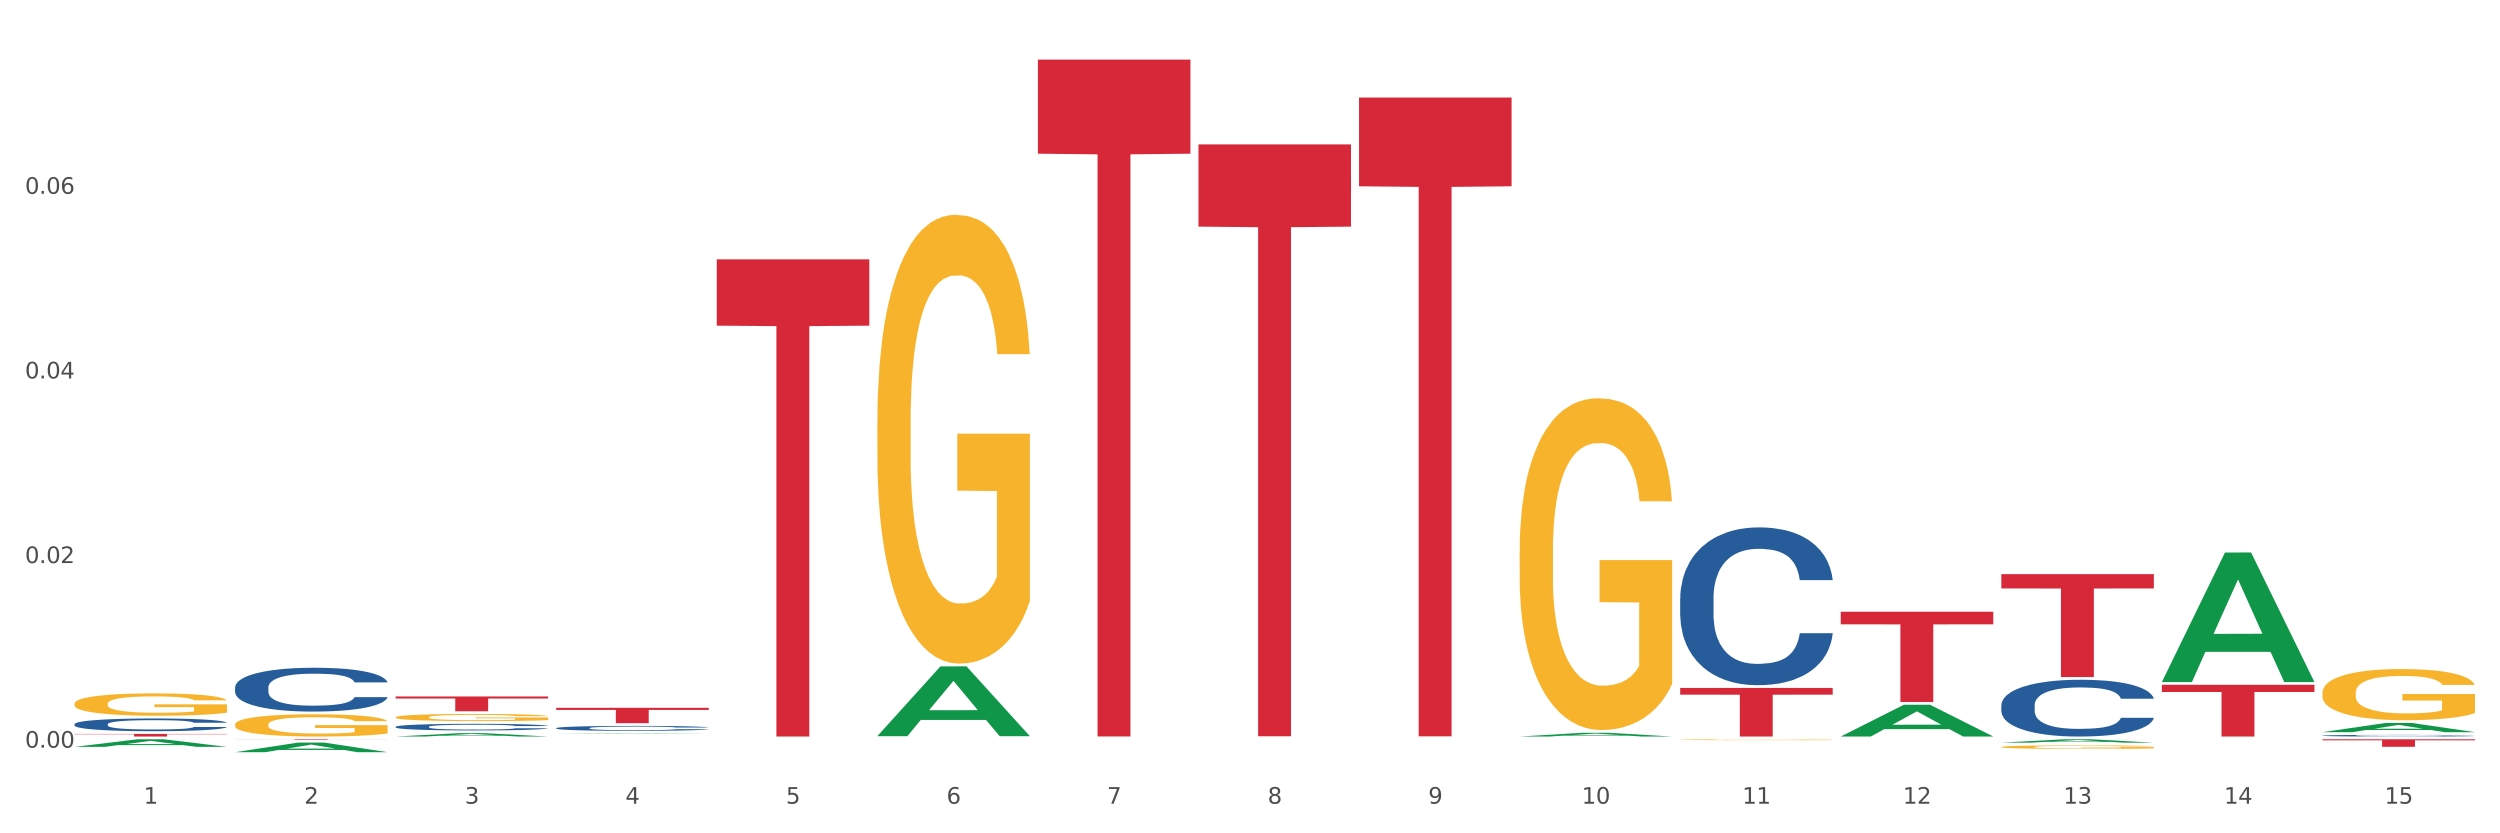 <?xml version="1.0" encoding="utf-8" standalone="no"?>
<!DOCTYPE svg PUBLIC "-//W3C//DTD SVG 1.1//EN"
  "http://www.w3.org/Graphics/SVG/1.1/DTD/svg11.dtd">
<svg xmlns:xlink="http://www.w3.org/1999/xlink" width="1080pt" height="360pt" viewBox="0 0 1080 360" xmlns="http://www.w3.org/2000/svg" version="1.1">
 <rect x="0" y="0" width="1080" height="360" fill="#333333" stroke="none"/>
 <defs>
  <style type="text/css">*{stroke-linejoin: round; stroke-linecap: butt}</style>
 </defs>
 <g id="figure_1">
  <g id="patch_1">
   <path d="M 0 360 
L 1080 360 
L 1080 0 
L 0 0 
z
" style="fill: #ffffff; stroke: #ffffff; stroke-linejoin: miter"/>
  </g>
  <g id="axes_1">
   <g id="matplotlib.axis_1">
    <g id="xtick_1">
     <g id="text_1">
      <!-- 1 -->
      <g style="fill: #4d4d4d" transform="translate(62.07 347.204) scale(0.096 -0.096)">
       <defs>
        <path id="DejaVuSans-31" d="M 794 531 
L 1825 531 
L 1825 4091 
L 703 3866 
L 703 4441 
L 1819 4666 
L 2450 4666 
L 2450 531 
L 3481 531 
L 3481 0 
L 794 0 
L 794 531 
z
" transform="scale(0.016)"/>
       </defs>
       <use xlink:href="#DejaVuSans-31"/>
      </g>
     </g>
    </g>
    <g id="xtick_2">
     <g id="text_2">
      <!-- 2 -->
      <g style="fill: #4d4d4d" transform="translate(131.436 347.204) scale(0.096 -0.096)">
       <defs>
        <path id="DejaVuSans-32" d="M 1228 531 
L 3431 531 
L 3431 0 
L 469 0 
L 469 531 
Q 828 903 1448 1529 
Q 2069 2156 2228 2338 
Q 2531 2678 2651 2914 
Q 2772 3150 2772 3378 
Q 2772 3750 2511 3984 
Q 2250 4219 1831 4219 
Q 1534 4219 1204 4116 
Q 875 4013 500 3803 
L 500 4441 
Q 881 4594 1212 4672 
Q 1544 4750 1819 4750 
Q 2544 4750 2975 4387 
Q 3406 4025 3406 3419 
Q 3406 3131 3298 2873 
Q 3191 2616 2906 2266 
Q 2828 2175 2409 1742 
Q 1991 1309 1228 531 
z
" transform="scale(0.016)"/>
       </defs>
       <use xlink:href="#DejaVuSans-32"/>
      </g>
     </g>
    </g>
    <g id="xtick_3">
     <g id="text_3">
      <!-- 3 -->
      <g style="fill: #4d4d4d" transform="translate(200.802 347.204) scale(0.096 -0.096)">
       <defs>
        <path id="DejaVuSans-33" d="M 2597 2516 
Q 3050 2419 3304 2112 
Q 3559 1806 3559 1356 
Q 3559 666 3084 287 
Q 2609 -91 1734 -91 
Q 1441 -91 1130 -33 
Q 819 25 488 141 
L 488 750 
Q 750 597 1062 519 
Q 1375 441 1716 441 
Q 2309 441 2620 675 
Q 2931 909 2931 1356 
Q 2931 1769 2642 2001 
Q 2353 2234 1838 2234 
L 1294 2234 
L 1294 2753 
L 1863 2753 
Q 2328 2753 2575 2939 
Q 2822 3125 2822 3475 
Q 2822 3834 2567 4026 
Q 2313 4219 1838 4219 
Q 1578 4219 1281 4162 
Q 984 4106 628 3988 
L 628 4550 
Q 988 4650 1302 4700 
Q 1616 4750 1894 4750 
Q 2613 4750 3031 4423 
Q 3450 4097 3450 3541 
Q 3450 3153 3228 2886 
Q 3006 2619 2597 2516 
z
" transform="scale(0.016)"/>
       </defs>
       <use xlink:href="#DejaVuSans-33"/>
      </g>
     </g>
    </g>
    <g id="xtick_4">
     <g id="text_4">
      <!-- 4 -->
      <g style="fill: #4d4d4d" transform="translate(270.169 347.204) scale(0.096 -0.096)">
       <defs>
        <path id="DejaVuSans-34" d="M 2419 4116 
L 825 1625 
L 2419 1625 
L 2419 4116 
z
M 2253 4666 
L 3047 4666 
L 3047 1625 
L 3713 1625 
L 3713 1100 
L 3047 1100 
L 3047 0 
L 2419 0 
L 2419 1100 
L 313 1100 
L 313 1709 
L 2253 4666 
z
" transform="scale(0.016)"/>
       </defs>
       <use xlink:href="#DejaVuSans-34"/>
      </g>
     </g>
    </g>
    <g id="xtick_5">
     <g id="text_5">
      <!-- 5 -->
      <g style="fill: #4d4d4d" transform="translate(339.535 347.204) scale(0.096 -0.096)">
       <defs>
        <path id="DejaVuSans-35" d="M 691 4666 
L 3169 4666 
L 3169 4134 
L 1269 4134 
L 1269 2991 
Q 1406 3038 1543 3061 
Q 1681 3084 1819 3084 
Q 2600 3084 3056 2656 
Q 3513 2228 3513 1497 
Q 3513 744 3044 326 
Q 2575 -91 1722 -91 
Q 1428 -91 1123 -41 
Q 819 9 494 109 
L 494 744 
Q 775 591 1075 516 
Q 1375 441 1709 441 
Q 2250 441 2565 725 
Q 2881 1009 2881 1497 
Q 2881 1984 2565 2268 
Q 2250 2553 1709 2553 
Q 1456 2553 1204 2497 
Q 953 2441 691 2322 
L 691 4666 
z
" transform="scale(0.016)"/>
       </defs>
       <use xlink:href="#DejaVuSans-35"/>
      </g>
     </g>
    </g>
    <g id="xtick_6">
     <g id="text_6">
      <!-- 6 -->
      <g style="fill: #4d4d4d" transform="translate(408.901 347.204) scale(0.096 -0.096)">
       <defs>
        <path id="DejaVuSans-36" d="M 2113 2584 
Q 1688 2584 1439 2293 
Q 1191 2003 1191 1497 
Q 1191 994 1439 701 
Q 1688 409 2113 409 
Q 2538 409 2786 701 
Q 3034 994 3034 1497 
Q 3034 2003 2786 2293 
Q 2538 2584 2113 2584 
z
M 3366 4563 
L 3366 3988 
Q 3128 4100 2886 4159 
Q 2644 4219 2406 4219 
Q 1781 4219 1451 3797 
Q 1122 3375 1075 2522 
Q 1259 2794 1537 2939 
Q 1816 3084 2150 3084 
Q 2853 3084 3261 2657 
Q 3669 2231 3669 1497 
Q 3669 778 3244 343 
Q 2819 -91 2113 -91 
Q 1303 -91 875 529 
Q 447 1150 447 2328 
Q 447 3434 972 4092 
Q 1497 4750 2381 4750 
Q 2619 4750 2861 4703 
Q 3103 4656 3366 4563 
z
" transform="scale(0.016)"/>
       </defs>
       <use xlink:href="#DejaVuSans-36"/>
      </g>
     </g>
    </g>
    <g id="xtick_7">
     <g id="text_7">
      <!-- 7 -->
      <g style="fill: #4d4d4d" transform="translate(478.267 347.204) scale(0.096 -0.096)">
       <defs>
        <path id="DejaVuSans-37" d="M 525 4666 
L 3525 4666 
L 3525 4397 
L 1831 0 
L 1172 0 
L 2766 4134 
L 525 4134 
L 525 4666 
z
" transform="scale(0.016)"/>
       </defs>
       <use xlink:href="#DejaVuSans-37"/>
      </g>
     </g>
    </g>
    <g id="xtick_8">
     <g id="text_8">
      <!-- 8 -->
      <g style="fill: #4d4d4d" transform="translate(547.634 347.204) scale(0.096 -0.096)">
       <defs>
        <path id="DejaVuSans-38" d="M 2034 2216 
Q 1584 2216 1326 1975 
Q 1069 1734 1069 1313 
Q 1069 891 1326 650 
Q 1584 409 2034 409 
Q 2484 409 2743 651 
Q 3003 894 3003 1313 
Q 3003 1734 2745 1975 
Q 2488 2216 2034 2216 
z
M 1403 2484 
Q 997 2584 770 2862 
Q 544 3141 544 3541 
Q 544 4100 942 4425 
Q 1341 4750 2034 4750 
Q 2731 4750 3128 4425 
Q 3525 4100 3525 3541 
Q 3525 3141 3298 2862 
Q 3072 2584 2669 2484 
Q 3125 2378 3379 2068 
Q 3634 1759 3634 1313 
Q 3634 634 3220 271 
Q 2806 -91 2034 -91 
Q 1263 -91 848 271 
Q 434 634 434 1313 
Q 434 1759 690 2068 
Q 947 2378 1403 2484 
z
M 1172 3481 
Q 1172 3119 1398 2916 
Q 1625 2713 2034 2713 
Q 2441 2713 2670 2916 
Q 2900 3119 2900 3481 
Q 2900 3844 2670 4047 
Q 2441 4250 2034 4250 
Q 1625 4250 1398 4047 
Q 1172 3844 1172 3481 
z
" transform="scale(0.016)"/>
       </defs>
       <use xlink:href="#DejaVuSans-38"/>
      </g>
     </g>
    </g>
    <g id="xtick_9">
     <g id="text_9">
      <!-- 9 -->
      <g style="fill: #4d4d4d" transform="translate(617 347.204) scale(0.096 -0.096)">
       <defs>
        <path id="DejaVuSans-39" d="M 703 97 
L 703 672 
Q 941 559 1184 500 
Q 1428 441 1663 441 
Q 2288 441 2617 861 
Q 2947 1281 2994 2138 
Q 2813 1869 2534 1725 
Q 2256 1581 1919 1581 
Q 1219 1581 811 2004 
Q 403 2428 403 3163 
Q 403 3881 828 4315 
Q 1253 4750 1959 4750 
Q 2769 4750 3195 4129 
Q 3622 3509 3622 2328 
Q 3622 1225 3098 567 
Q 2575 -91 1691 -91 
Q 1453 -91 1209 -44 
Q 966 3 703 97 
z
M 1959 2075 
Q 2384 2075 2632 2365 
Q 2881 2656 2881 3163 
Q 2881 3666 2632 3958 
Q 2384 4250 1959 4250 
Q 1534 4250 1286 3958 
Q 1038 3666 1038 3163 
Q 1038 2656 1286 2365 
Q 1534 2075 1959 2075 
z
" transform="scale(0.016)"/>
       </defs>
       <use xlink:href="#DejaVuSans-39"/>
      </g>
     </g>
    </g>
    <g id="xtick_10">
     <g id="text_10">
      <!-- 10 -->
      <g style="fill: #4d4d4d" transform="translate(683.312 347.204) scale(0.096 -0.096)">
       <defs>
        <path id="DejaVuSans-30" d="M 2034 4250 
Q 1547 4250 1301 3770 
Q 1056 3291 1056 2328 
Q 1056 1369 1301 889 
Q 1547 409 2034 409 
Q 2525 409 2770 889 
Q 3016 1369 3016 2328 
Q 3016 3291 2770 3770 
Q 2525 4250 2034 4250 
z
M 2034 4750 
Q 2819 4750 3233 4129 
Q 3647 3509 3647 2328 
Q 3647 1150 3233 529 
Q 2819 -91 2034 -91 
Q 1250 -91 836 529 
Q 422 1150 422 2328 
Q 422 3509 836 4129 
Q 1250 4750 2034 4750 
z
" transform="scale(0.016)"/>
       </defs>
       <use xlink:href="#DejaVuSans-31"/>
       <use xlink:href="#DejaVuSans-30" transform="translate(63.623 0)"/>
      </g>
     </g>
    </g>
    <g id="xtick_11">
     <g id="text_11">
      <!-- 11 -->
      <g style="fill: #4d4d4d" transform="translate(752.678 347.204) scale(0.096 -0.096)">
       <use xlink:href="#DejaVuSans-31"/>
       <use xlink:href="#DejaVuSans-31" transform="translate(63.623 0)"/>
      </g>
     </g>
    </g>
    <g id="xtick_12">
     <g id="text_12">
      <!-- 12 -->
      <g style="fill: #4d4d4d" transform="translate(822.044 347.204) scale(0.096 -0.096)">
       <use xlink:href="#DejaVuSans-31"/>
       <use xlink:href="#DejaVuSans-32" transform="translate(63.623 0)"/>
      </g>
     </g>
    </g>
    <g id="xtick_13">
     <g id="text_13">
      <!-- 13 -->
      <g style="fill: #4d4d4d" transform="translate(891.411 347.204) scale(0.096 -0.096)">
       <use xlink:href="#DejaVuSans-31"/>
       <use xlink:href="#DejaVuSans-33" transform="translate(63.623 0)"/>
      </g>
     </g>
    </g>
    <g id="xtick_14">
     <g id="text_14">
      <!-- 14 -->
      <g style="fill: #4d4d4d" transform="translate(960.777 347.204) scale(0.096 -0.096)">
       <use xlink:href="#DejaVuSans-31"/>
       <use xlink:href="#DejaVuSans-34" transform="translate(63.623 0)"/>
      </g>
     </g>
    </g>
    <g id="xtick_15">
     <g id="text_15">
      <!-- 15 -->
      <g style="fill: #4d4d4d" transform="translate(1030.143 347.204) scale(0.096 -0.096)">
       <use xlink:href="#DejaVuSans-31"/>
       <use xlink:href="#DejaVuSans-35" transform="translate(63.623 0)"/>
      </g>
     </g>
    </g>
    <g id="xtick_16"/>
    <g id="xtick_17"/>
    <g id="xtick_18"/>
    <g id="xtick_19"/>
    <g id="xtick_20"/>
    <g id="xtick_21"/>
    <g id="xtick_22"/>
    <g id="xtick_23"/>
    <g id="xtick_24"/>
    <g id="xtick_25"/>
    <g id="xtick_26"/>
    <g id="xtick_27"/>
    <g id="xtick_28"/>
    <g id="xtick_29"/>
   </g>
   <g id="matplotlib.axis_2">
    <g id="ytick_1">
     <g id="text_16">
      <!-- 0.00 -->
      <g style="fill: #4d4d4d" transform="translate(10.8 323.006) scale(0.096 -0.096)">
       <defs>
        <path id="DejaVuSans-2e" d="M 684 794 
L 1344 794 
L 1344 0 
L 684 0 
L 684 794 
z
" transform="scale(0.016)"/>
       </defs>
       <use xlink:href="#DejaVuSans-30"/>
       <use xlink:href="#DejaVuSans-2e" transform="translate(63.623 0)"/>
       <use xlink:href="#DejaVuSans-30" transform="translate(95.41 0)"/>
       <use xlink:href="#DejaVuSans-30" transform="translate(159.033 0)"/>
      </g>
     </g>
    </g>
    <g id="ytick_2">
     <g id="text_17">
      <!-- 0.02 -->
      <g style="fill: #4d4d4d" transform="translate(10.8 243.245) scale(0.096 -0.096)">
       <use xlink:href="#DejaVuSans-30"/>
       <use xlink:href="#DejaVuSans-2e" transform="translate(63.623 0)"/>
       <use xlink:href="#DejaVuSans-30" transform="translate(95.41 0)"/>
       <use xlink:href="#DejaVuSans-32" transform="translate(159.033 0)"/>
      </g>
     </g>
    </g>
    <g id="ytick_3">
     <g id="text_18">
      <!-- 0.04 -->
      <g style="fill: #4d4d4d" transform="translate(10.8 163.483) scale(0.096 -0.096)">
       <use xlink:href="#DejaVuSans-30"/>
       <use xlink:href="#DejaVuSans-2e" transform="translate(63.623 0)"/>
       <use xlink:href="#DejaVuSans-30" transform="translate(95.41 0)"/>
       <use xlink:href="#DejaVuSans-34" transform="translate(159.033 0)"/>
      </g>
     </g>
    </g>
    <g id="ytick_4">
     <g id="text_19">
      <!-- 0.06 -->
      <g style="fill: #4d4d4d" transform="translate(10.8 83.722) scale(0.096 -0.096)">
       <use xlink:href="#DejaVuSans-30"/>
       <use xlink:href="#DejaVuSans-2e" transform="translate(63.623 0)"/>
       <use xlink:href="#DejaVuSans-30" transform="translate(95.41 0)"/>
       <use xlink:href="#DejaVuSans-36" transform="translate(159.033 0)"/>
      </g>
     </g>
    </g>
    <g id="ytick_5"/>
    <g id="ytick_6"/>
    <g id="ytick_7"/>
    <g id="ytick_8"/>
   </g>
   <g id="PolyCollection_1">
    <path d="M 32.175 322.651 
L 32.243 322.648 
L 59.417 319.362 
L 70.695 319.359 
L 98.073 322.657 
L 85.029 322.657 
L 79.119 321.889 
L 51.061 321.889 
L 50.857 321.902 
L 45.151 322.657 
L 32.175 322.657 
L 32.175 322.651 
L 54.594 321.431 
L 75.586 321.428 
L 65.192 320.062 
L 65.056 320.056 
L 64.92 320.065 
L 54.526 321.428 
L 54.594 321.431 
L 32.175 322.651 
z
" clip-path="url(#p69a0bfbfe4)" style="fill: #109648"/>
    <path d="M 101.541 324.942 
L 101.609 324.938 
L 128.784 320.799 
L 140.061 320.795 
L 167.439 324.95 
L 154.395 324.95 
L 148.485 323.982 
L 120.427 323.982 
L 120.224 323.998 
L 114.517 324.95 
L 101.541 324.95 
L 101.541 324.942 
L 123.96 323.405 
L 144.952 323.401 
L 134.558 321.681 
L 134.422 321.673 
L 134.286 321.685 
L 123.892 323.401 
L 123.96 323.405 
L 101.541 324.942 
z
" clip-path="url(#p69a0bfbfe4)" style="fill: #109648"/>
    <path d="M 170.907 318.182 
L 170.975 318.18 
L 198.15 316.725 
L 209.427 316.723 
L 236.805 318.184 
L 223.762 318.184 
L 217.851 317.844 
L 189.794 317.844 
L 189.59 317.85 
L 183.883 318.184 
L 170.907 318.184 
L 170.907 318.182 
L 193.326 317.641 
L 214.319 317.64 
L 203.924 317.035 
L 203.788 317.032 
L 203.653 317.036 
L 193.258 317.64 
L 193.326 317.641 
L 170.907 318.182 
z
" clip-path="url(#p69a0bfbfe4)" style="fill: #109648"/>
    <path d="M 795.203 318.159 
L 795.271 318.146 
L 822.446 304.453 
L 833.723 304.44 
L 861.101 318.184 
L 848.058 318.184 
L 842.147 314.984 
L 814.09 314.984 
L 813.886 315.036 
L 808.179 318.184 
L 795.203 318.184 
L 795.203 318.159 
L 817.622 313.074 
L 838.615 313.061 
L 828.22 307.37 
L 828.084 307.344 
L 827.949 307.383 
L 817.554 313.061 
L 817.622 313.074 
L 795.203 318.159 
z
" clip-path="url(#p69a0bfbfe4)" style="fill: #109648"/>
    <path d="M 933.936 294.545 
L 934.004 294.492 
L 961.178 238.708 
L 972.456 238.655 
L 999.834 294.65 
L 986.79 294.65 
L 980.88 281.611 
L 952.822 281.611 
L 952.618 281.821 
L 946.912 294.65 
L 933.936 294.65 
L 933.936 294.545 
L 956.355 273.829 
L 977.347 273.777 
L 966.953 250.59 
L 966.817 250.485 
L 966.681 250.643 
L 956.287 273.777 
L 956.355 273.829 
L 933.936 294.545 
z
" clip-path="url(#p69a0bfbfe4)" style="fill: #109648"/>
    <path d="M 864.57 320.825 
L 864.638 320.824 
L 891.812 319.36 
L 903.089 319.359 
L 930.468 320.828 
L 917.424 320.828 
L 911.513 320.486 
L 883.456 320.486 
L 883.252 320.491 
L 877.545 320.828 
L 864.57 320.828 
L 864.57 320.825 
L 886.989 320.282 
L 907.981 320.28 
L 897.587 319.672 
L 897.451 319.669 
L 897.315 319.673 
L 886.921 320.28 
L 886.989 320.282 
L 864.57 320.825 
z
" clip-path="url(#p69a0bfbfe4)" style="fill: #109648"/>
    <path d="M 656.471 318.181 
L 656.539 318.18 
L 683.713 316.557 
L 694.991 316.556 
L 722.369 318.184 
L 709.325 318.184 
L 703.415 317.805 
L 675.357 317.805 
L 675.153 317.811 
L 669.447 318.184 
L 656.471 318.184 
L 656.471 318.181 
L 678.89 317.579 
L 699.882 317.577 
L 689.488 316.903 
L 689.352 316.9 
L 689.216 316.905 
L 678.822 317.577 
L 678.89 317.579 
L 656.471 318.181 
z
" clip-path="url(#p69a0bfbfe4)" style="fill: #109648"/>
    <path d="M 1003.302 316.291 
L 1003.37 316.287 
L 1030.544 312.319 
L 1041.822 312.315 
L 1069.2 316.299 
L 1056.156 316.299 
L 1050.246 315.371 
L 1022.188 315.371 
L 1021.984 315.386 
L 1016.278 316.299 
L 1003.302 316.299 
L 1003.302 316.291 
L 1025.721 314.817 
L 1046.713 314.814 
L 1036.319 313.164 
L 1036.183 313.157 
L 1036.047 313.168 
L 1025.653 314.814 
L 1025.721 314.817 
L 1003.302 316.291 
z
" clip-path="url(#p69a0bfbfe4)" style="fill: #109648"/>
    <path d="M 240.274 317.063 
L 240.342 317.062 
L 267.516 316.89 
L 278.793 316.889 
L 306.172 317.063 
L 293.128 317.063 
L 287.217 317.023 
L 259.16 317.023 
L 258.956 317.023 
L 253.249 317.063 
L 240.274 317.063 
L 240.274 317.063 
L 262.693 316.998 
L 283.685 316.998 
L 273.291 316.926 
L 273.155 316.926 
L 273.019 316.927 
L 262.625 316.998 
L 262.693 316.998 
L 240.274 317.063 
z
" clip-path="url(#p69a0bfbfe4)" style="fill: #109648"/>
    <path d="M 379.006 317.976 
L 379.074 317.948 
L 406.248 287.889 
L 417.526 287.86 
L 444.904 318.033 
L 431.86 318.033 
L 425.95 311.007 
L 397.892 311.007 
L 397.689 311.12 
L 391.982 318.033 
L 379.006 318.033 
L 379.006 317.976 
L 401.425 306.814 
L 422.417 306.785 
L 412.023 294.291 
L 411.887 294.235 
L 411.751 294.32 
L 401.357 306.785 
L 401.425 306.814 
L 379.006 317.976 
z
" clip-path="url(#p69a0bfbfe4)" style="fill: #109648"/>
    <path d="M 864.57 248.026 
L 930.468 248.026 
L 930.468 254.204 
L 904.546 254.246 
L 904.546 292.481 
L 890.335 292.481 
L 890.335 254.246 
L 864.57 254.204 
L 864.57 248.068 
L 864.57 248.026 
z
" clip-path="url(#p69a0bfbfe4)" style="fill: #d62839"/>
    <path d="M 933.936 295.824 
L 999.834 295.824 
L 999.834 298.932 
L 973.912 298.953 
L 973.912 318.184 
L 959.702 318.184 
L 959.702 298.953 
L 933.936 298.932 
L 933.936 295.845 
L 933.936 295.824 
z
" clip-path="url(#p69a0bfbfe4)" style="fill: #d62839"/>
    <path d="M 725.837 297.177 
L 791.735 297.177 
L 791.735 300.096 
L 765.813 300.116 
L 765.813 318.184 
L 751.603 318.184 
L 751.603 300.116 
L 725.837 300.096 
L 725.837 297.196 
L 725.837 297.177 
z
" clip-path="url(#p69a0bfbfe4)" style="fill: #d62839"/>
    <path d="M 795.203 264.281 
L 861.101 264.281 
L 861.101 269.699 
L 835.179 269.735 
L 835.179 303.266 
L 820.969 303.266 
L 820.969 269.735 
L 795.203 269.699 
L 795.203 264.318 
L 795.203 264.281 
z
" clip-path="url(#p69a0bfbfe4)" style="fill: #d62839"/>
    <path d="M 587.105 42.128 
L 653.003 42.128 
L 653.003 80.477 
L 627.081 80.736 
L 627.081 318.084 
L 612.871 318.084 
L 612.871 80.736 
L 587.105 80.477 
L 587.105 42.387 
L 587.105 42.128 
z
" clip-path="url(#p69a0bfbfe4)" style="fill: #d62839"/>
    <path d="M 517.739 62.377 
L 583.636 62.377 
L 583.636 97.907 
L 557.715 98.148 
L 557.715 318.054 
L 543.504 318.054 
L 543.504 98.148 
L 517.739 97.907 
L 517.739 62.617 
L 517.739 62.377 
z
" clip-path="url(#p69a0bfbfe4)" style="fill: #d62839"/>
    <path d="M 656.471 238.281 
L 656.549 238.151 
L 656.549 233.438 
L 656.704 229.38 
L 657.482 219.563 
L 658.649 211.447 
L 659.505 207.127 
L 660.361 203.593 
L 661.372 200.059 
L 662.617 196.393 
L 664.874 191.027 
L 666.274 188.278 
L 667.986 185.398 
L 671.098 181.209 
L 673.354 178.853 
L 675.688 176.889 
L 679.5 174.533 
L 681.99 173.486 
L 684.635 172.701 
L 687.825 172.177 
L 690.237 172.046 
L 695.527 172.439 
L 700.04 173.617 
L 702.218 174.533 
L 705.019 176.104 
L 706.497 177.151 
L 708.909 179.246 
L 711.399 181.994 
L 713.111 184.351 
L 715.678 188.801 
L 717.623 193.252 
L 719.412 198.75 
L 720.346 202.546 
L 721.046 206.08 
L 721.669 210.138 
L 722.291 216.552 
L 708.287 216.552 
L 707.742 211.971 
L 706.886 207.651 
L 705.642 203.462 
L 704.552 200.844 
L 702.685 197.572 
L 700.973 195.477 
L 699.184 193.906 
L 697.006 192.597 
L 695.294 191.943 
L 692.882 191.419 
L 688.136 191.55 
L 684.946 192.597 
L 682.768 193.906 
L 681.367 195.084 
L 680.123 196.393 
L 678.722 198.226 
L 677.088 200.975 
L 675.921 203.462 
L 674.754 206.604 
L 673.821 209.745 
L 672.965 213.41 
L 672.265 217.337 
L 671.72 221.395 
L 671.253 226.37 
L 670.864 234.616 
L 670.864 252.55 
L 671.02 256.607 
L 671.409 261.974 
L 671.876 266.032 
L 672.654 270.876 
L 673.354 274.148 
L 674.677 278.86 
L 676.155 282.787 
L 677.322 285.275 
L 678.489 287.369 
L 680.512 290.249 
L 682.768 292.605 
L 684.713 294.045 
L 687.358 295.354 
L 689.148 295.877 
L 690.704 296.139 
L 694.516 296.139 
L 697.239 295.747 
L 700.273 294.83 
L 702.607 293.652 
L 704.552 292.212 
L 706.731 289.856 
L 708.131 287.631 
L 708.131 260.273 
L 691.015 260.142 
L 691.015 241.947 
L 722.369 241.947 
L 722.369 295.354 
L 721.046 298.103 
L 719.568 300.59 
L 718.012 302.815 
L 715.678 305.564 
L 712.877 308.182 
L 710.387 310.015 
L 707.742 311.585 
L 704.63 313.025 
L 700.584 314.334 
L 698.095 314.858 
L 694.983 315.251 
L 691.326 315.382 
L 688.136 315.12 
L 685.024 314.465 
L 681.756 313.287 
L 678.567 311.585 
L 676.155 309.884 
L 673.743 307.789 
L 671.175 305.04 
L 669.153 302.422 
L 667.597 300.066 
L 665.885 297.056 
L 664.018 293.129 
L 662.617 289.594 
L 661.372 285.929 
L 660.05 281.217 
L 659.116 277.159 
L 658.183 272.054 
L 657.638 268.258 
L 657.016 262.367 
L 656.549 254.12 
L 656.471 238.281 
z
" clip-path="url(#p69a0bfbfe4)" style="fill: #f7b32b"/>
    <path d="M 101.541 313.014 
L 101.619 313.005 
L 101.619 312.689 
L 101.775 312.417 
L 102.553 311.758 
L 103.72 311.214 
L 104.575 310.924 
L 105.431 310.687 
L 106.443 310.45 
L 107.688 310.204 
L 109.944 309.845 
L 111.344 309.66 
L 113.056 309.467 
L 116.168 309.186 
L 118.424 309.028 
L 120.758 308.896 
L 124.57 308.738 
L 127.06 308.668 
L 129.705 308.616 
L 132.895 308.58 
L 135.307 308.572 
L 140.598 308.598 
L 145.11 308.677 
L 147.289 308.738 
L 150.089 308.844 
L 151.568 308.914 
L 153.979 309.054 
L 156.469 309.239 
L 158.181 309.397 
L 160.748 309.695 
L 162.693 309.994 
L 164.483 310.363 
L 165.416 310.617 
L 166.117 310.854 
L 166.739 311.126 
L 167.361 311.556 
L 153.357 311.556 
L 152.812 311.249 
L 151.957 310.959 
L 150.712 310.679 
L 149.623 310.503 
L 147.755 310.284 
L 146.044 310.143 
L 144.254 310.038 
L 142.076 309.95 
L 140.364 309.906 
L 137.952 309.871 
L 133.206 309.88 
L 130.017 309.95 
L 127.838 310.038 
L 126.438 310.117 
L 125.193 310.204 
L 123.792 310.327 
L 122.159 310.512 
L 120.992 310.679 
L 119.825 310.889 
L 118.891 311.1 
L 118.035 311.346 
L 117.335 311.609 
L 116.79 311.881 
L 116.324 312.215 
L 115.935 312.768 
L 115.935 313.971 
L 116.09 314.243 
L 116.479 314.603 
L 116.946 314.875 
L 117.724 315.2 
L 118.424 315.419 
L 119.747 315.735 
L 121.225 315.999 
L 122.392 316.165 
L 123.559 316.306 
L 125.582 316.499 
L 127.838 316.657 
L 129.783 316.754 
L 132.428 316.841 
L 134.218 316.876 
L 135.774 316.894 
L 139.586 316.894 
L 142.309 316.868 
L 145.343 316.806 
L 147.678 316.727 
L 149.623 316.631 
L 151.801 316.473 
L 153.201 316.323 
L 153.201 314.489 
L 136.085 314.48 
L 136.085 313.26 
L 167.439 313.26 
L 167.439 316.841 
L 166.117 317.026 
L 164.638 317.192 
L 163.082 317.342 
L 160.748 317.526 
L 157.947 317.702 
L 155.458 317.825 
L 152.812 317.93 
L 149.7 318.026 
L 145.655 318.114 
L 143.165 318.149 
L 140.053 318.176 
L 136.396 318.184 
L 133.206 318.167 
L 130.094 318.123 
L 126.827 318.044 
L 123.637 317.93 
L 121.225 317.816 
L 118.813 317.675 
L 116.246 317.491 
L 114.223 317.315 
L 112.667 317.157 
L 110.955 316.955 
L 109.088 316.692 
L 107.688 316.455 
L 106.443 316.209 
L 105.12 315.893 
L 104.186 315.621 
L 103.253 315.279 
L 102.708 315.024 
L 102.086 314.629 
L 101.619 314.076 
L 101.541 313.014 
z
" clip-path="url(#p69a0bfbfe4)" style="fill: #f7b32b"/>
    <path d="M 170.907 309.859 
L 170.985 309.856 
L 170.985 309.754 
L 171.141 309.667 
L 171.919 309.456 
L 173.086 309.281 
L 173.942 309.188 
L 174.798 309.112 
L 175.809 309.036 
L 177.054 308.957 
L 179.31 308.842 
L 180.71 308.783 
L 182.422 308.721 
L 185.534 308.63 
L 187.79 308.58 
L 190.124 308.537 
L 193.937 308.487 
L 196.426 308.464 
L 199.072 308.447 
L 202.261 308.436 
L 204.673 308.433 
L 209.964 308.442 
L 214.476 308.467 
L 216.655 308.487 
L 219.456 308.521 
L 220.934 308.543 
L 223.346 308.588 
L 225.835 308.647 
L 227.547 308.698 
L 230.114 308.794 
L 232.059 308.89 
L 233.849 309.008 
L 234.783 309.09 
L 235.483 309.166 
L 236.105 309.253 
L 236.728 309.391 
L 222.723 309.391 
L 222.179 309.292 
L 221.323 309.199 
L 220.078 309.109 
L 218.989 309.053 
L 217.122 308.983 
L 215.41 308.937 
L 213.62 308.904 
L 211.442 308.875 
L 209.73 308.861 
L 207.319 308.85 
L 202.573 308.853 
L 199.383 308.875 
L 197.204 308.904 
L 195.804 308.929 
L 194.559 308.957 
L 193.159 308.997 
L 191.525 309.056 
L 190.358 309.109 
L 189.191 309.177 
L 188.257 309.245 
L 187.401 309.323 
L 186.701 309.408 
L 186.157 309.495 
L 185.69 309.602 
L 185.301 309.78 
L 185.301 310.166 
L 185.456 310.253 
L 185.845 310.369 
L 186.312 310.456 
L 187.09 310.56 
L 187.79 310.631 
L 189.113 310.732 
L 190.591 310.817 
L 191.758 310.87 
L 192.925 310.915 
L 194.948 310.977 
L 197.204 311.028 
L 199.149 311.059 
L 201.795 311.087 
L 203.584 311.098 
L 205.14 311.104 
L 208.952 311.104 
L 211.675 311.096 
L 214.71 311.076 
L 217.044 311.05 
L 218.989 311.019 
L 221.167 310.969 
L 222.568 310.921 
L 222.568 310.332 
L 205.451 310.329 
L 205.451 309.938 
L 236.805 309.938 
L 236.805 311.087 
L 235.483 311.146 
L 234.004 311.2 
L 232.448 311.248 
L 230.114 311.307 
L 227.314 311.363 
L 224.824 311.403 
L 222.179 311.436 
L 219.067 311.467 
L 215.021 311.496 
L 212.531 311.507 
L 209.419 311.515 
L 205.763 311.518 
L 202.573 311.512 
L 199.461 311.498 
L 196.193 311.473 
L 193.003 311.436 
L 190.591 311.4 
L 188.179 311.355 
L 185.612 311.296 
L 183.589 311.239 
L 182.033 311.189 
L 180.321 311.124 
L 178.454 311.039 
L 177.054 310.963 
L 175.809 310.884 
L 174.486 310.783 
L 173.553 310.695 
L 172.619 310.586 
L 172.074 310.504 
L 171.452 310.377 
L 170.985 310.2 
L 170.907 309.859 
z
" clip-path="url(#p69a0bfbfe4)" style="fill: #f7b32b"/>
    <path d="M 379.006 182.383 
L 379.084 182.206 
L 379.084 175.831 
L 379.24 170.341 
L 380.018 157.06 
L 381.185 146.08 
L 382.04 140.237 
L 382.896 135.455 
L 383.908 130.674 
L 385.152 125.716 
L 387.409 118.455 
L 388.809 114.736 
L 390.521 110.841 
L 393.633 105.174 
L 395.889 101.986 
L 398.223 99.33 
L 402.035 96.143 
L 404.525 94.726 
L 407.17 93.663 
L 410.36 92.955 
L 412.772 92.778 
L 418.062 93.309 
L 422.575 94.903 
L 424.753 96.143 
L 427.554 98.268 
L 429.032 99.684 
L 431.444 102.518 
L 433.934 106.236 
L 435.646 109.424 
L 438.213 115.445 
L 440.158 121.466 
L 441.948 128.903 
L 442.881 134.039 
L 443.581 138.82 
L 444.204 144.31 
L 444.826 152.987 
L 430.822 152.987 
L 430.277 146.789 
L 429.422 140.945 
L 428.177 135.278 
L 427.087 131.737 
L 425.22 127.309 
L 423.509 124.476 
L 421.719 122.351 
L 419.541 120.58 
L 417.829 119.695 
L 415.417 118.986 
L 410.671 119.164 
L 407.481 120.58 
L 405.303 122.351 
L 403.903 123.945 
L 402.658 125.716 
L 401.257 128.195 
L 399.624 131.914 
L 398.456 135.278 
L 397.289 139.528 
L 396.356 143.778 
L 395.5 148.737 
L 394.8 154.049 
L 394.255 159.539 
L 393.788 166.268 
L 393.399 177.425 
L 393.399 201.685 
L 393.555 207.175 
L 393.944 214.435 
L 394.411 219.925 
L 395.189 226.477 
L 395.889 230.904 
L 397.212 237.279 
L 398.69 242.592 
L 399.857 245.956 
L 401.024 248.79 
L 403.047 252.686 
L 405.303 255.873 
L 407.248 257.821 
L 409.893 259.592 
L 411.683 260.3 
L 413.239 260.654 
L 417.051 260.654 
L 419.774 260.123 
L 422.808 258.884 
L 425.142 257.29 
L 427.087 255.342 
L 429.266 252.154 
L 430.666 249.144 
L 430.666 212.133 
L 413.55 211.956 
L 413.55 187.341 
L 444.904 187.341 
L 444.904 259.592 
L 443.581 263.311 
L 442.103 266.675 
L 440.547 269.686 
L 438.213 273.405 
L 435.412 276.946 
L 432.923 279.425 
L 430.277 281.55 
L 427.165 283.498 
L 423.12 285.269 
L 420.63 285.978 
L 417.518 286.509 
L 413.861 286.686 
L 410.671 286.332 
L 407.559 285.446 
L 404.292 283.853 
L 401.102 281.55 
L 398.69 279.248 
L 396.278 276.415 
L 393.711 272.696 
L 391.688 269.155 
L 390.132 265.967 
L 388.42 261.894 
L 386.553 256.581 
L 385.152 251.8 
L 383.908 246.842 
L 382.585 240.467 
L 381.651 234.977 
L 380.718 228.071 
L 380.173 222.935 
L 379.551 214.967 
L 379.084 203.81 
L 379.006 182.383 
z
" clip-path="url(#p69a0bfbfe4)" style="fill: #f7b32b"/>
    <path d="M 1003.302 319.359 
L 1069.2 319.359 
L 1069.2 319.814 
L 1043.278 319.817 
L 1043.278 322.631 
L 1029.068 322.631 
L 1029.068 319.817 
L 1003.302 319.814 
L 1003.302 319.362 
L 1003.302 319.359 
z
" clip-path="url(#p69a0bfbfe4)" style="fill: #d62839"/>
    <path d="M 32.175 304.013 
L 32.253 304.004 
L 32.253 303.687 
L 32.408 303.413 
L 33.186 302.752 
L 34.353 302.206 
L 35.209 301.915 
L 36.065 301.677 
L 37.076 301.44 
L 38.321 301.193 
L 40.578 300.831 
L 41.978 300.646 
L 43.69 300.453 
L 46.802 300.171 
L 49.058 300.012 
L 51.392 299.88 
L 55.204 299.721 
L 57.694 299.651 
L 60.339 299.598 
L 63.529 299.563 
L 65.941 299.554 
L 71.231 299.58 
L 75.744 299.659 
L 77.922 299.721 
L 80.723 299.827 
L 82.201 299.897 
L 84.613 300.038 
L 87.103 300.223 
L 88.815 300.382 
L 91.382 300.682 
L 93.327 300.981 
L 95.116 301.351 
L 96.05 301.607 
L 96.75 301.845 
L 97.373 302.118 
L 97.995 302.55 
L 83.991 302.55 
L 83.446 302.241 
L 82.59 301.951 
L 81.346 301.669 
L 80.256 301.492 
L 78.389 301.272 
L 76.677 301.131 
L 74.888 301.025 
L 72.71 300.937 
L 70.998 300.893 
L 68.586 300.858 
L 63.84 300.867 
L 60.65 300.937 
L 58.472 301.025 
L 57.071 301.105 
L 55.827 301.193 
L 54.426 301.316 
L 52.792 301.501 
L 51.625 301.669 
L 50.458 301.88 
L 49.525 302.092 
L 48.669 302.338 
L 47.969 302.603 
L 47.424 302.876 
L 46.957 303.211 
L 46.568 303.766 
L 46.568 304.973 
L 46.724 305.246 
L 47.113 305.608 
L 47.58 305.881 
L 48.358 306.207 
L 49.058 306.427 
L 50.381 306.744 
L 51.859 307.009 
L 53.026 307.176 
L 54.193 307.317 
L 56.216 307.511 
L 58.472 307.67 
L 60.417 307.767 
L 63.062 307.855 
L 64.852 307.89 
L 66.408 307.908 
L 70.22 307.908 
L 72.943 307.881 
L 75.977 307.819 
L 78.311 307.74 
L 80.256 307.643 
L 82.435 307.485 
L 83.835 307.335 
L 83.835 305.493 
L 66.719 305.484 
L 66.719 304.259 
L 98.073 304.259 
L 98.073 307.855 
L 96.75 308.04 
L 95.272 308.207 
L 93.716 308.357 
L 91.382 308.542 
L 88.581 308.718 
L 86.091 308.842 
L 83.446 308.947 
L 80.334 309.044 
L 76.288 309.132 
L 73.799 309.168 
L 70.687 309.194 
L 67.03 309.203 
L 63.84 309.185 
L 60.728 309.141 
L 57.461 309.062 
L 54.271 308.947 
L 51.859 308.833 
L 49.447 308.692 
L 46.879 308.507 
L 44.857 308.33 
L 43.301 308.172 
L 41.589 307.969 
L 39.722 307.705 
L 38.321 307.467 
L 37.076 307.22 
L 35.754 306.903 
L 34.82 306.63 
L 33.887 306.286 
L 33.342 306.031 
L 32.72 305.634 
L 32.253 305.079 
L 32.175 304.013 
z
" clip-path="url(#p69a0bfbfe4)" style="fill: #f7b32b"/>
    <path d="M 1003.302 299.25 
L 1003.38 299.23 
L 1003.38 298.503 
L 1003.535 297.878 
L 1004.314 296.364 
L 1005.481 295.112 
L 1006.336 294.446 
L 1007.192 293.901 
L 1008.204 293.356 
L 1009.448 292.79 
L 1011.705 291.963 
L 1013.105 291.539 
L 1014.817 291.095 
L 1017.929 290.449 
L 1020.185 290.085 
L 1022.519 289.782 
L 1026.331 289.419 
L 1028.821 289.258 
L 1031.466 289.136 
L 1034.656 289.056 
L 1037.068 289.035 
L 1042.358 289.096 
L 1046.871 289.278 
L 1049.049 289.419 
L 1051.85 289.661 
L 1053.328 289.823 
L 1055.74 290.146 
L 1058.23 290.57 
L 1059.942 290.933 
L 1062.509 291.619 
L 1064.454 292.306 
L 1066.244 293.154 
L 1067.177 293.739 
L 1067.877 294.284 
L 1068.5 294.91 
L 1069.122 295.899 
L 1055.118 295.899 
L 1054.573 295.193 
L 1053.717 294.526 
L 1052.473 293.88 
L 1051.383 293.477 
L 1049.516 292.972 
L 1047.805 292.649 
L 1046.015 292.407 
L 1043.837 292.205 
L 1042.125 292.104 
L 1039.713 292.023 
L 1034.967 292.043 
L 1031.777 292.205 
L 1029.599 292.407 
L 1028.199 292.588 
L 1026.954 292.79 
L 1025.553 293.073 
L 1023.919 293.497 
L 1022.752 293.88 
L 1021.585 294.365 
L 1020.652 294.849 
L 1019.796 295.415 
L 1019.096 296.02 
L 1018.551 296.646 
L 1018.084 297.413 
L 1017.695 298.685 
L 1017.695 301.451 
L 1017.851 302.077 
L 1018.24 302.904 
L 1018.707 303.53 
L 1019.485 304.277 
L 1020.185 304.782 
L 1021.508 305.508 
L 1022.986 306.114 
L 1024.153 306.498 
L 1025.32 306.821 
L 1027.343 307.265 
L 1029.599 307.628 
L 1031.544 307.85 
L 1034.189 308.052 
L 1035.979 308.133 
L 1037.535 308.173 
L 1041.347 308.173 
L 1044.07 308.113 
L 1047.104 307.971 
L 1049.438 307.79 
L 1051.383 307.568 
L 1053.562 307.204 
L 1054.962 306.861 
L 1054.962 302.642 
L 1037.846 302.622 
L 1037.846 299.816 
L 1069.2 299.816 
L 1069.2 308.052 
L 1067.877 308.476 
L 1066.399 308.86 
L 1064.843 309.203 
L 1062.509 309.627 
L 1059.708 310.031 
L 1057.219 310.313 
L 1054.573 310.555 
L 1051.461 310.777 
L 1047.416 310.979 
L 1044.926 311.06 
L 1041.814 311.121 
L 1038.157 311.141 
L 1034.967 311.1 
L 1031.855 311 
L 1028.588 310.818 
L 1025.398 310.555 
L 1022.986 310.293 
L 1020.574 309.97 
L 1018.007 309.546 
L 1015.984 309.142 
L 1014.428 308.779 
L 1012.716 308.315 
L 1010.849 307.709 
L 1009.448 307.164 
L 1008.204 306.599 
L 1006.881 305.872 
L 1005.947 305.246 
L 1005.014 304.459 
L 1004.469 303.873 
L 1003.847 302.965 
L 1003.38 301.693 
L 1003.302 299.25 
z
" clip-path="url(#p69a0bfbfe4)" style="fill: #f7b32b"/>
    <path d="M 864.57 322.704 
L 864.647 322.703 
L 864.647 322.653 
L 864.803 322.61 
L 865.581 322.506 
L 866.748 322.42 
L 867.604 322.374 
L 868.46 322.337 
L 869.471 322.299 
L 870.716 322.26 
L 872.972 322.203 
L 874.373 322.174 
L 876.084 322.144 
L 879.196 322.099 
L 881.453 322.074 
L 883.787 322.054 
L 887.599 322.029 
L 890.089 322.018 
L 892.734 322.009 
L 895.924 322.004 
L 898.336 322.002 
L 903.626 322.007 
L 908.139 322.019 
L 910.317 322.029 
L 913.118 322.045 
L 914.596 322.056 
L 917.008 322.079 
L 919.498 322.108 
L 921.209 322.133 
L 923.777 322.18 
L 925.722 322.227 
L 927.511 322.285 
L 928.445 322.325 
L 929.145 322.363 
L 929.767 322.406 
L 930.39 322.474 
L 916.385 322.474 
L 915.841 322.425 
L 914.985 322.38 
L 913.74 322.335 
L 912.651 322.307 
L 910.784 322.273 
L 909.072 322.251 
L 907.283 322.234 
L 905.104 322.22 
L 903.393 322.213 
L 900.981 322.208 
L 896.235 322.209 
L 893.045 322.22 
L 890.867 322.234 
L 889.466 322.246 
L 888.221 322.26 
L 886.821 322.28 
L 885.187 322.309 
L 884.02 322.335 
L 882.853 322.368 
L 881.919 322.402 
L 881.064 322.441 
L 880.363 322.482 
L 879.819 322.525 
L 879.352 322.578 
L 878.963 322.665 
L 878.963 322.855 
L 879.119 322.898 
L 879.508 322.955 
L 879.974 322.998 
L 880.752 323.049 
L 881.453 323.084 
L 882.775 323.134 
L 884.253 323.175 
L 885.42 323.202 
L 886.587 323.224 
L 888.61 323.254 
L 890.867 323.279 
L 892.812 323.295 
L 895.457 323.308 
L 897.246 323.314 
L 898.802 323.317 
L 902.615 323.317 
L 905.338 323.313 
L 908.372 323.303 
L 910.706 323.29 
L 912.651 323.275 
L 914.829 323.25 
L 916.23 323.227 
L 916.23 322.937 
L 899.114 322.935 
L 899.114 322.743 
L 930.468 322.743 
L 930.468 323.308 
L 929.145 323.338 
L 927.667 323.364 
L 926.111 323.387 
L 923.777 323.417 
L 920.976 323.444 
L 918.486 323.464 
L 915.841 323.48 
L 912.729 323.496 
L 908.683 323.51 
L 906.193 323.515 
L 903.081 323.519 
L 899.425 323.521 
L 896.235 323.518 
L 893.123 323.511 
L 889.855 323.498 
L 886.665 323.48 
L 884.253 323.462 
L 881.842 323.44 
L 879.274 323.411 
L 877.251 323.383 
L 875.695 323.358 
L 873.984 323.326 
L 872.116 323.285 
L 870.716 323.247 
L 869.471 323.209 
L 868.149 323.159 
L 867.215 323.116 
L 866.281 323.062 
L 865.737 323.021 
L 865.114 322.959 
L 864.647 322.872 
L 864.57 322.704 
z
" clip-path="url(#p69a0bfbfe4)" style="fill: #f7b32b"/>
    <path d="M 170.907 300.882 
L 236.805 300.882 
L 236.805 301.769 
L 210.883 301.774 
L 210.883 307.259 
L 196.673 307.259 
L 196.673 301.774 
L 170.907 301.769 
L 170.907 300.888 
L 170.907 300.882 
z
" clip-path="url(#p69a0bfbfe4)" style="fill: #d62839"/>
    <path d="M 725.837 319.581 
L 725.915 319.581 
L 725.915 319.57 
L 726.071 319.56 
L 726.849 319.537 
L 728.016 319.518 
L 728.871 319.507 
L 729.727 319.499 
L 730.739 319.491 
L 731.984 319.482 
L 734.24 319.469 
L 735.64 319.463 
L 737.352 319.456 
L 740.464 319.446 
L 742.72 319.44 
L 745.054 319.436 
L 748.866 319.43 
L 751.356 319.428 
L 754.001 319.426 
L 757.191 319.424 
L 759.603 319.424 
L 764.894 319.425 
L 769.406 319.428 
L 771.585 319.43 
L 774.385 319.434 
L 775.864 319.436 
L 778.275 319.441 
L 780.765 319.448 
L 782.477 319.453 
L 785.044 319.464 
L 786.989 319.475 
L 788.779 319.488 
L 789.712 319.497 
L 790.412 319.505 
L 791.035 319.515 
L 791.657 319.53 
L 777.653 319.53 
L 777.108 319.519 
L 776.253 319.509 
L 775.008 319.499 
L 773.919 319.493 
L 772.051 319.485 
L 770.34 319.48 
L 768.55 319.476 
L 766.372 319.473 
L 764.66 319.471 
L 762.248 319.47 
L 757.502 319.47 
L 754.313 319.473 
L 752.134 319.476 
L 750.734 319.479 
L 749.489 319.482 
L 748.088 319.486 
L 746.455 319.493 
L 745.288 319.499 
L 744.121 319.506 
L 743.187 319.514 
L 742.331 319.522 
L 741.631 319.532 
L 741.086 319.541 
L 740.62 319.553 
L 740.23 319.573 
L 740.23 319.615 
L 740.386 319.625 
L 740.775 319.638 
L 741.242 319.647 
L 742.02 319.659 
L 742.72 319.667 
L 744.043 319.678 
L 745.521 319.687 
L 746.688 319.693 
L 747.855 319.698 
L 749.878 319.705 
L 752.134 319.711 
L 754.079 319.714 
L 756.724 319.717 
L 758.514 319.718 
L 760.07 319.719 
L 763.882 319.719 
L 766.605 319.718 
L 769.639 319.716 
L 771.974 319.713 
L 773.919 319.71 
L 776.097 319.704 
L 777.497 319.699 
L 777.497 319.634 
L 760.381 319.633 
L 760.381 319.59 
L 791.735 319.59 
L 791.735 319.717 
L 790.412 319.724 
L 788.934 319.729 
L 787.378 319.735 
L 785.044 319.741 
L 782.243 319.748 
L 779.754 319.752 
L 777.108 319.756 
L 773.996 319.759 
L 769.951 319.762 
L 767.461 319.763 
L 764.349 319.764 
L 760.692 319.765 
L 757.502 319.764 
L 754.39 319.762 
L 751.123 319.76 
L 747.933 319.756 
L 745.521 319.752 
L 743.109 319.747 
L 740.542 319.74 
L 738.519 319.734 
L 736.963 319.728 
L 735.251 319.721 
L 733.384 319.712 
L 731.984 319.703 
L 730.739 319.695 
L 729.416 319.683 
L 728.482 319.674 
L 727.549 319.662 
L 727.004 319.653 
L 726.382 319.639 
L 725.915 319.619 
L 725.837 319.581 
z
" clip-path="url(#p69a0bfbfe4)" style="fill: #f7b32b"/>
    <path d="M 309.64 112.041 
L 375.538 112.041 
L 375.538 140.688 
L 349.616 140.881 
L 349.616 318.184 
L 335.406 318.184 
L 335.406 140.881 
L 309.64 140.688 
L 309.64 112.234 
L 309.64 112.041 
z
" clip-path="url(#p69a0bfbfe4)" style="fill: #d62839"/>
    <path d="M 448.372 25.759 
L 514.27 25.759 
L 514.27 66.394 
L 488.348 66.669 
L 488.348 318.163 
L 474.138 318.163 
L 474.138 66.669 
L 448.372 66.394 
L 448.372 26.034 
L 448.372 25.759 
z
" clip-path="url(#p69a0bfbfe4)" style="fill: #d62839"/>
    <path d="M 101.541 319.359 
L 167.439 319.359 
L 167.439 319.395 
L 141.517 319.396 
L 141.517 319.621 
L 127.307 319.621 
L 127.307 319.396 
L 101.541 319.395 
L 101.541 319.359 
L 101.541 319.359 
z
" clip-path="url(#p69a0bfbfe4)" style="fill: #d62839"/>
    <path d="M 240.274 305.757 
L 306.172 305.757 
L 306.172 306.682 
L 280.25 306.688 
L 280.25 312.413 
L 266.039 312.413 
L 266.039 306.688 
L 240.274 306.682 
L 240.274 305.764 
L 240.274 305.757 
z
" clip-path="url(#p69a0bfbfe4)" style="fill: #d62839"/>
    <path d="M 32.175 317.05 
L 98.073 317.05 
L 98.073 317.208 
L 72.151 317.209 
L 72.151 318.184 
L 57.941 318.184 
L 57.941 317.209 
L 32.175 317.208 
L 32.175 317.051 
L 32.175 317.05 
z
" clip-path="url(#p69a0bfbfe4)" style="fill: #d62839"/>
    <path d="M 170.907 313.976 
L 170.985 313.973 
L 170.985 313.9 
L 171.219 313.801 
L 172.076 313.619 
L 173.166 313.48 
L 175.036 313.319 
L 176.048 313.251 
L 177.373 313.175 
L 180.099 313.053 
L 183.215 312.948 
L 185.396 312.891 
L 187.031 312.854 
L 190.692 312.789 
L 192.796 312.76 
L 194.977 312.737 
L 196.846 312.721 
L 199.962 312.703 
L 202.454 312.695 
L 205.336 312.693 
L 207.751 312.695 
L 210.945 312.706 
L 215.618 312.737 
L 217.41 312.755 
L 219.825 312.786 
L 222.317 312.828 
L 224.342 312.87 
L 226.679 312.93 
L 229.094 313.008 
L 231.431 313.107 
L 233.066 313.199 
L 234.391 313.295 
L 235.559 313.413 
L 236.416 313.54 
L 236.805 313.647 
L 222.551 313.647 
L 222.161 313.551 
L 221.382 313.446 
L 220.604 313.376 
L 219.747 313.319 
L 218.422 313.253 
L 217.254 313.212 
L 215.307 313.162 
L 213.515 313.131 
L 212.035 313.113 
L 210.244 313.097 
L 206.427 313.081 
L 203.701 313.081 
L 201.987 313.086 
L 199.884 313.099 
L 198.092 313.118 
L 195.989 313.149 
L 194.353 313.183 
L 192.718 313.227 
L 191.783 313.259 
L 190.381 313.316 
L 189.446 313.363 
L 188.2 313.444 
L 187.499 313.501 
L 186.252 313.65 
L 185.707 313.759 
L 185.474 313.835 
L 185.318 313.919 
L 185.318 314.326 
L 185.785 314.508 
L 186.175 314.586 
L 186.798 314.675 
L 187.966 314.79 
L 189.68 314.902 
L 191.471 314.983 
L 192.951 315.032 
L 194.353 315.069 
L 195.755 315.098 
L 197.469 315.124 
L 198.871 315.139 
L 200.974 315.155 
L 203.467 315.163 
L 205.414 315.163 
L 209.387 315.15 
L 211.178 315.137 
L 212.892 315.119 
L 214.761 315.09 
L 216.241 315.059 
L 217.098 315.035 
L 218.5 314.985 
L 219.591 314.933 
L 220.526 314.873 
L 221.149 314.821 
L 221.85 314.743 
L 222.395 314.654 
L 222.551 314.607 
L 236.805 314.607 
L 236.494 314.701 
L 235.949 314.792 
L 234.858 314.915 
L 234.001 314.985 
L 232.677 315.072 
L 231.275 315.145 
L 229.328 315.225 
L 227.536 315.285 
L 225.667 315.338 
L 223.641 315.385 
L 219.98 315.45 
L 218.656 315.468 
L 215.852 315.499 
L 213.671 315.518 
L 210.477 315.536 
L 207.206 315.546 
L 203.779 315.549 
L 200.741 315.544 
L 197.391 315.528 
L 195.288 315.512 
L 192.951 315.489 
L 190.225 315.452 
L 187.655 315.408 
L 185.24 315.356 
L 182.981 315.296 
L 180.878 315.228 
L 178.152 315.116 
L 176.126 315.006 
L 174.646 314.905 
L 173.634 314.819 
L 172.621 314.709 
L 172.076 314.633 
L 171.219 314.451 
L 170.907 314.281 
L 170.907 313.976 
z
" clip-path="url(#p69a0bfbfe4)" style="fill: #255c99"/>
    <path d="M 240.274 314.543 
L 240.352 314.541 
L 240.352 314.487 
L 240.585 314.413 
L 241.442 314.277 
L 242.533 314.174 
L 244.402 314.054 
L 245.415 314.003 
L 246.739 313.947 
L 249.465 313.855 
L 252.581 313.778 
L 254.762 313.735 
L 256.398 313.708 
L 260.059 313.659 
L 262.162 313.638 
L 264.343 313.62 
L 266.212 313.609 
L 269.328 313.595 
L 271.821 313.589 
L 274.703 313.587 
L 277.117 313.589 
L 280.311 313.597 
L 284.985 313.62 
L 286.776 313.634 
L 289.191 313.657 
L 291.683 313.688 
L 293.709 313.719 
L 296.045 313.764 
L 298.46 313.822 
L 300.797 313.896 
L 302.433 313.964 
L 303.757 314.036 
L 304.925 314.124 
L 305.782 314.219 
L 306.172 314.298 
L 291.917 314.298 
L 291.528 314.227 
L 290.749 314.149 
L 289.97 314.096 
L 289.113 314.054 
L 287.789 314.005 
L 286.62 313.974 
L 284.673 313.937 
L 282.881 313.914 
L 281.401 313.9 
L 279.61 313.888 
L 275.793 313.877 
L 273.067 313.877 
L 271.353 313.881 
L 269.25 313.89 
L 267.458 313.904 
L 265.355 313.927 
L 263.72 313.953 
L 262.084 313.986 
L 261.149 314.009 
L 259.747 314.052 
L 258.812 314.087 
L 257.566 314.147 
L 256.865 314.19 
L 255.619 314.3 
L 255.073 314.382 
L 254.84 314.438 
L 254.684 314.5 
L 254.684 314.804 
L 255.151 314.94 
L 255.541 314.998 
L 256.164 315.064 
L 257.332 315.149 
L 259.046 315.233 
L 260.838 315.293 
L 262.318 315.33 
L 263.72 315.357 
L 265.122 315.379 
L 266.835 315.398 
L 268.237 315.41 
L 270.341 315.422 
L 272.833 315.427 
L 274.78 315.427 
L 278.753 315.418 
L 280.545 315.408 
L 282.258 315.394 
L 284.128 315.373 
L 285.608 315.35 
L 286.465 315.332 
L 287.867 315.295 
L 288.957 315.256 
L 289.892 315.212 
L 290.515 315.173 
L 291.216 315.115 
L 291.761 315.048 
L 291.917 315.013 
L 306.172 315.013 
L 305.86 315.083 
L 305.315 315.151 
L 304.224 315.243 
L 303.367 315.295 
L 302.043 315.359 
L 300.641 315.414 
L 298.694 315.474 
L 296.902 315.519 
L 295.033 315.558 
L 293.008 315.593 
L 289.347 315.641 
L 288.022 315.655 
L 285.218 315.678 
L 283.037 315.692 
L 279.844 315.705 
L 276.572 315.713 
L 273.145 315.715 
L 270.107 315.711 
L 266.757 315.699 
L 264.654 315.688 
L 262.318 315.67 
L 259.591 315.643 
L 257.021 315.61 
L 254.606 315.571 
L 252.347 315.526 
L 250.244 315.476 
L 247.518 315.392 
L 245.493 315.311 
L 244.013 315.235 
L 243 315.171 
L 241.987 315.089 
L 241.442 315.033 
L 240.585 314.897 
L 240.274 314.771 
L 240.274 314.543 
z
" clip-path="url(#p69a0bfbfe4)" style="fill: #255c99"/>
    <path d="M 725.837 258.463 
L 725.915 258.401 
L 725.915 256.658 
L 726.149 254.292 
L 727.006 249.934 
L 728.096 246.635 
L 729.966 242.775 
L 730.978 241.156 
L 732.302 239.351 
L 735.029 236.425 
L 738.144 233.935 
L 740.325 232.565 
L 741.961 231.694 
L 745.622 230.137 
L 747.725 229.453 
L 749.906 228.892 
L 751.776 228.519 
L 754.891 228.083 
L 757.384 227.896 
L 760.266 227.834 
L 762.681 227.896 
L 765.874 228.145 
L 770.548 228.892 
L 772.34 229.328 
L 774.754 230.075 
L 777.247 231.071 
L 779.272 232.067 
L 781.609 233.499 
L 784.024 235.367 
L 786.36 237.732 
L 787.996 239.911 
L 789.32 242.215 
L 790.489 245.016 
L 791.346 248.067 
L 791.735 250.619 
L 777.481 250.619 
L 777.091 248.316 
L 776.312 245.825 
L 775.533 244.145 
L 774.676 242.775 
L 773.352 241.219 
L 772.184 240.223 
L 770.237 239.04 
L 768.445 238.293 
L 766.965 237.857 
L 765.173 237.483 
L 761.357 237.11 
L 758.63 237.11 
L 756.917 237.234 
L 754.814 237.546 
L 753.022 237.981 
L 750.919 238.728 
L 749.283 239.538 
L 747.647 240.596 
L 746.713 241.343 
L 745.311 242.713 
L 744.376 243.833 
L 743.13 245.763 
L 742.429 247.133 
L 741.182 250.681 
L 740.637 253.296 
L 740.403 255.101 
L 740.248 257.093 
L 740.248 266.805 
L 740.715 271.163 
L 741.104 273.03 
L 741.727 275.147 
L 742.896 277.886 
L 744.61 280.563 
L 746.401 282.493 
L 747.881 283.676 
L 749.283 284.547 
L 750.685 285.232 
L 752.399 285.855 
L 753.801 286.228 
L 755.904 286.602 
L 758.397 286.789 
L 760.344 286.789 
L 764.317 286.477 
L 766.108 286.166 
L 767.822 285.73 
L 769.691 285.045 
L 771.171 284.298 
L 772.028 283.738 
L 773.43 282.555 
L 774.521 281.31 
L 775.455 279.878 
L 776.079 278.633 
L 776.78 276.766 
L 777.325 274.649 
L 777.481 273.528 
L 791.735 273.528 
L 791.424 275.77 
L 790.878 277.949 
L 789.788 280.874 
L 788.931 282.555 
L 787.607 284.61 
L 786.205 286.353 
L 784.257 288.283 
L 782.466 289.715 
L 780.596 290.96 
L 778.571 292.08 
L 774.91 293.637 
L 773.586 294.072 
L 770.782 294.819 
L 768.601 295.255 
L 765.407 295.691 
L 762.136 295.94 
L 758.708 296.002 
L 755.67 295.878 
L 752.321 295.504 
L 750.218 295.131 
L 747.881 294.57 
L 745.155 293.699 
L 742.584 292.64 
L 740.17 291.395 
L 737.911 289.964 
L 735.808 288.345 
L 733.081 285.668 
L 731.056 283.053 
L 729.576 280.625 
L 728.563 278.571 
L 727.551 275.956 
L 727.006 274.151 
L 726.149 269.793 
L 725.837 265.747 
L 725.837 258.463 
z
" clip-path="url(#p69a0bfbfe4)" style="fill: #255c99"/>
    <path d="M 864.57 304.676 
L 864.648 304.654 
L 864.648 304.027 
L 864.881 303.176 
L 865.738 301.607 
L 866.829 300.42 
L 868.698 299.031 
L 869.711 298.449 
L 871.035 297.799 
L 873.761 296.746 
L 876.877 295.85 
L 879.058 295.357 
L 880.694 295.044 
L 884.355 294.484 
L 886.458 294.237 
L 888.639 294.036 
L 890.508 293.901 
L 893.624 293.745 
L 896.117 293.677 
L 898.999 293.655 
L 901.413 293.677 
L 904.607 293.767 
L 909.281 294.036 
L 911.072 294.193 
L 913.487 294.461 
L 915.979 294.82 
L 918.005 295.178 
L 920.341 295.693 
L 922.756 296.366 
L 925.093 297.217 
L 926.729 298.001 
L 928.053 298.83 
L 929.221 299.838 
L 930.078 300.935 
L 930.468 301.854 
L 916.213 301.854 
L 915.824 301.025 
L 915.045 300.129 
L 914.266 299.524 
L 913.409 299.031 
L 912.085 298.471 
L 910.916 298.113 
L 908.969 297.687 
L 907.177 297.418 
L 905.697 297.262 
L 903.906 297.127 
L 900.089 296.993 
L 897.363 296.993 
L 895.649 297.038 
L 893.546 297.15 
L 891.754 297.306 
L 889.651 297.575 
L 888.016 297.866 
L 886.38 298.247 
L 885.445 298.516 
L 884.043 299.009 
L 883.108 299.412 
L 881.862 300.107 
L 881.161 300.599 
L 879.915 301.876 
L 879.369 302.817 
L 879.136 303.467 
L 878.98 304.184 
L 878.98 307.678 
L 879.447 309.246 
L 879.837 309.918 
L 880.46 310.68 
L 881.628 311.666 
L 883.342 312.629 
L 885.134 313.323 
L 886.614 313.749 
L 888.016 314.063 
L 889.418 314.309 
L 891.131 314.533 
L 892.533 314.667 
L 894.637 314.802 
L 897.129 314.869 
L 899.076 314.869 
L 903.049 314.757 
L 904.841 314.645 
L 906.554 314.488 
L 908.424 314.242 
L 909.904 313.973 
L 910.76 313.771 
L 912.163 313.346 
L 913.253 312.898 
L 914.188 312.383 
L 914.811 311.934 
L 915.512 311.262 
L 916.057 310.501 
L 916.213 310.098 
L 930.468 310.098 
L 930.156 310.904 
L 929.611 311.688 
L 928.52 312.741 
L 927.663 313.346 
L 926.339 314.085 
L 924.937 314.712 
L 922.99 315.407 
L 921.198 315.922 
L 919.329 316.37 
L 917.304 316.773 
L 913.643 317.333 
L 912.318 317.49 
L 909.514 317.759 
L 907.333 317.916 
L 904.14 318.072 
L 900.868 318.162 
L 897.441 318.184 
L 894.403 318.14 
L 891.053 318.005 
L 888.95 317.871 
L 886.614 317.669 
L 883.887 317.356 
L 881.317 316.975 
L 878.902 316.527 
L 876.643 316.012 
L 874.54 315.429 
L 871.814 314.466 
L 869.789 313.525 
L 868.309 312.651 
L 867.296 311.912 
L 866.283 310.971 
L 865.738 310.322 
L 864.881 308.753 
L 864.57 307.297 
L 864.57 304.676 
z
" clip-path="url(#p69a0bfbfe4)" style="fill: #255c99"/>
    <path d="M 1003.302 317.793 
L 1003.38 317.792 
L 1003.38 317.774 
L 1003.614 317.749 
L 1004.47 317.704 
L 1005.561 317.669 
L 1007.43 317.629 
L 1008.443 317.612 
L 1009.767 317.593 
L 1012.494 317.563 
L 1015.609 317.537 
L 1017.79 317.522 
L 1019.426 317.513 
L 1023.087 317.497 
L 1025.19 317.49 
L 1027.371 317.484 
L 1029.241 317.48 
L 1032.356 317.476 
L 1034.849 317.474 
L 1037.731 317.473 
L 1040.146 317.474 
L 1043.339 317.476 
L 1048.013 317.484 
L 1049.805 317.489 
L 1052.219 317.496 
L 1054.712 317.507 
L 1056.737 317.517 
L 1059.074 317.532 
L 1061.489 317.552 
L 1063.825 317.576 
L 1065.461 317.599 
L 1066.785 317.623 
L 1067.954 317.652 
L 1068.811 317.684 
L 1069.2 317.711 
L 1054.945 317.711 
L 1054.556 317.687 
L 1053.777 317.661 
L 1052.998 317.643 
L 1052.141 317.629 
L 1050.817 317.613 
L 1049.649 317.602 
L 1047.701 317.59 
L 1045.91 317.582 
L 1044.43 317.578 
L 1042.638 317.574 
L 1038.822 317.57 
L 1036.095 317.57 
L 1034.382 317.571 
L 1032.278 317.574 
L 1030.487 317.579 
L 1028.384 317.587 
L 1026.748 317.595 
L 1025.112 317.606 
L 1024.178 317.614 
L 1022.775 317.628 
L 1021.841 317.64 
L 1020.594 317.66 
L 1019.893 317.674 
L 1018.647 317.711 
L 1018.102 317.739 
L 1017.868 317.758 
L 1017.712 317.778 
L 1017.712 317.88 
L 1018.18 317.925 
L 1018.569 317.945 
L 1019.192 317.967 
L 1020.361 317.995 
L 1022.074 318.023 
L 1023.866 318.043 
L 1025.346 318.056 
L 1026.748 318.065 
L 1028.15 318.072 
L 1029.864 318.079 
L 1031.266 318.082 
L 1033.369 318.086 
L 1035.862 318.088 
L 1037.809 318.088 
L 1041.781 318.085 
L 1043.573 318.082 
L 1045.287 318.077 
L 1047.156 318.07 
L 1048.636 318.062 
L 1049.493 318.056 
L 1050.895 318.044 
L 1051.986 318.031 
L 1052.92 318.016 
L 1053.543 318.003 
L 1054.244 317.984 
L 1054.79 317.962 
L 1054.945 317.95 
L 1069.2 317.95 
L 1068.888 317.973 
L 1068.343 317.996 
L 1067.253 318.027 
L 1066.396 318.044 
L 1065.072 318.066 
L 1063.67 318.084 
L 1061.722 318.104 
L 1059.931 318.119 
L 1058.061 318.132 
L 1056.036 318.144 
L 1052.375 318.16 
L 1051.051 318.164 
L 1048.247 318.172 
L 1046.066 318.177 
L 1042.872 318.181 
L 1039.6 318.184 
L 1036.173 318.184 
L 1033.135 318.183 
L 1029.786 318.179 
L 1027.683 318.175 
L 1025.346 318.17 
L 1022.62 318.16 
L 1020.049 318.149 
L 1017.634 318.136 
L 1015.376 318.121 
L 1013.272 318.105 
L 1010.546 318.077 
L 1008.521 318.049 
L 1007.041 318.024 
L 1006.028 318.003 
L 1005.016 317.975 
L 1004.47 317.956 
L 1003.614 317.911 
L 1003.302 317.869 
L 1003.302 317.793 
z
" clip-path="url(#p69a0bfbfe4)" style="fill: #255c99"/>
    <path d="M 32.175 312.848 
L 32.253 312.843 
L 32.253 312.702 
L 32.487 312.511 
L 33.343 312.16 
L 34.434 311.894 
L 36.303 311.582 
L 37.316 311.452 
L 38.64 311.306 
L 41.366 311.07 
L 44.482 310.869 
L 46.663 310.759 
L 48.299 310.689 
L 51.96 310.563 
L 54.063 310.508 
L 56.244 310.463 
L 58.114 310.433 
L 61.229 310.397 
L 63.722 310.382 
L 66.604 310.377 
L 69.019 310.382 
L 72.212 310.402 
L 76.886 310.463 
L 78.677 310.498 
L 81.092 310.558 
L 83.585 310.638 
L 85.61 310.719 
L 87.947 310.834 
L 90.361 310.985 
L 92.698 311.176 
L 94.334 311.351 
L 95.658 311.537 
L 96.827 311.763 
L 97.683 312.009 
L 98.073 312.215 
L 83.818 312.215 
L 83.429 312.029 
L 82.65 311.829 
L 81.871 311.693 
L 81.014 311.582 
L 79.69 311.457 
L 78.522 311.377 
L 76.574 311.281 
L 74.783 311.221 
L 73.303 311.186 
L 71.511 311.156 
L 67.694 311.125 
L 64.968 311.125 
L 63.255 311.136 
L 61.151 311.161 
L 59.36 311.196 
L 57.257 311.256 
L 55.621 311.321 
L 53.985 311.407 
L 53.05 311.467 
L 51.648 311.577 
L 50.714 311.668 
L 49.467 311.823 
L 48.766 311.934 
L 47.52 312.22 
L 46.975 312.431 
L 46.741 312.577 
L 46.585 312.737 
L 46.585 313.521 
L 47.053 313.872 
L 47.442 314.023 
L 48.065 314.194 
L 49.234 314.415 
L 50.947 314.631 
L 52.739 314.786 
L 54.219 314.882 
L 55.621 314.952 
L 57.023 315.007 
L 58.737 315.057 
L 60.139 315.088 
L 62.242 315.118 
L 64.734 315.133 
L 66.682 315.133 
L 70.654 315.108 
L 72.446 315.083 
L 74.16 315.047 
L 76.029 314.992 
L 77.509 314.932 
L 78.366 314.887 
L 79.768 314.791 
L 80.858 314.691 
L 81.793 314.575 
L 82.416 314.475 
L 83.117 314.324 
L 83.663 314.154 
L 83.818 314.063 
L 98.073 314.063 
L 97.761 314.244 
L 97.216 314.42 
L 96.126 314.656 
L 95.269 314.791 
L 93.945 314.957 
L 92.542 315.098 
L 90.595 315.253 
L 88.804 315.369 
L 86.934 315.469 
L 84.909 315.56 
L 81.248 315.685 
L 79.924 315.72 
L 77.12 315.781 
L 74.939 315.816 
L 71.745 315.851 
L 68.473 315.871 
L 65.046 315.876 
L 62.008 315.866 
L 58.659 315.836 
L 56.556 315.806 
L 54.219 315.76 
L 51.493 315.69 
L 48.922 315.605 
L 46.507 315.504 
L 44.248 315.389 
L 42.145 315.258 
L 39.419 315.042 
L 37.394 314.831 
L 35.914 314.636 
L 34.901 314.47 
L 33.889 314.259 
L 33.343 314.113 
L 32.487 313.762 
L 32.175 313.435 
L 32.175 312.848 
z
" clip-path="url(#p69a0bfbfe4)" style="fill: #255c99"/>
    <path d="M 101.541 296.972 
L 101.619 296.955 
L 101.619 296.471 
L 101.853 295.814 
L 102.71 294.604 
L 103.8 293.687 
L 105.67 292.615 
L 106.682 292.166 
L 108.006 291.664 
L 110.733 290.852 
L 113.848 290.16 
L 116.029 289.78 
L 117.665 289.538 
L 121.326 289.106 
L 123.429 288.915 
L 125.61 288.76 
L 127.48 288.656 
L 130.595 288.535 
L 133.088 288.483 
L 135.97 288.466 
L 138.385 288.483 
L 141.578 288.552 
L 146.252 288.76 
L 148.044 288.881 
L 150.458 289.088 
L 152.951 289.365 
L 154.976 289.642 
L 157.313 290.039 
L 159.728 290.558 
L 162.064 291.215 
L 163.7 291.82 
L 165.024 292.46 
L 166.193 293.238 
L 167.05 294.085 
L 167.439 294.794 
L 153.185 294.794 
L 152.795 294.154 
L 152.016 293.462 
L 151.237 292.996 
L 150.38 292.615 
L 149.056 292.183 
L 147.888 291.906 
L 145.941 291.578 
L 144.149 291.37 
L 142.669 291.249 
L 140.877 291.146 
L 137.061 291.042 
L 134.334 291.042 
L 132.621 291.077 
L 130.518 291.163 
L 128.726 291.284 
L 126.623 291.492 
L 124.987 291.716 
L 123.351 292.01 
L 122.417 292.218 
L 121.015 292.598 
L 120.08 292.909 
L 118.834 293.445 
L 118.133 293.826 
L 116.886 294.811 
L 116.341 295.537 
L 116.107 296.038 
L 115.952 296.592 
L 115.952 299.289 
L 116.419 300.499 
L 116.808 301.018 
L 117.431 301.605 
L 118.6 302.366 
L 120.314 303.11 
L 122.105 303.646 
L 123.585 303.974 
L 124.987 304.216 
L 126.389 304.406 
L 128.103 304.579 
L 129.505 304.683 
L 131.608 304.787 
L 134.101 304.838 
L 136.048 304.838 
L 140.021 304.752 
L 141.812 304.666 
L 143.526 304.545 
L 145.395 304.354 
L 146.875 304.147 
L 147.732 303.991 
L 149.134 303.663 
L 150.225 303.317 
L 151.159 302.919 
L 151.783 302.574 
L 152.484 302.055 
L 153.029 301.467 
L 153.185 301.156 
L 167.439 301.156 
L 167.128 301.778 
L 166.582 302.383 
L 165.492 303.196 
L 164.635 303.663 
L 163.311 304.233 
L 161.909 304.717 
L 159.961 305.253 
L 158.17 305.651 
L 156.3 305.997 
L 154.275 306.308 
L 150.614 306.74 
L 149.29 306.861 
L 146.486 307.069 
L 144.305 307.19 
L 141.111 307.311 
L 137.84 307.38 
L 134.412 307.397 
L 131.374 307.363 
L 128.025 307.259 
L 125.922 307.155 
L 123.585 307 
L 120.859 306.758 
L 118.288 306.464 
L 115.874 306.118 
L 113.615 305.72 
L 111.512 305.271 
L 108.785 304.527 
L 106.76 303.801 
L 105.28 303.127 
L 104.267 302.556 
L 103.255 301.83 
L 102.71 301.329 
L 101.853 300.119 
L 101.541 298.995 
L 101.541 296.972 
z
" clip-path="url(#p69a0bfbfe4)" style="fill: #255c99"/>
   </g>
  </g>
 </g>
 <defs>
  <clipPath id="p69a0bfbfe4">
   <rect x="32.175" y="10.8" width="1037.025" height="329.109"/>
  </clipPath>
 </defs>
</svg>
